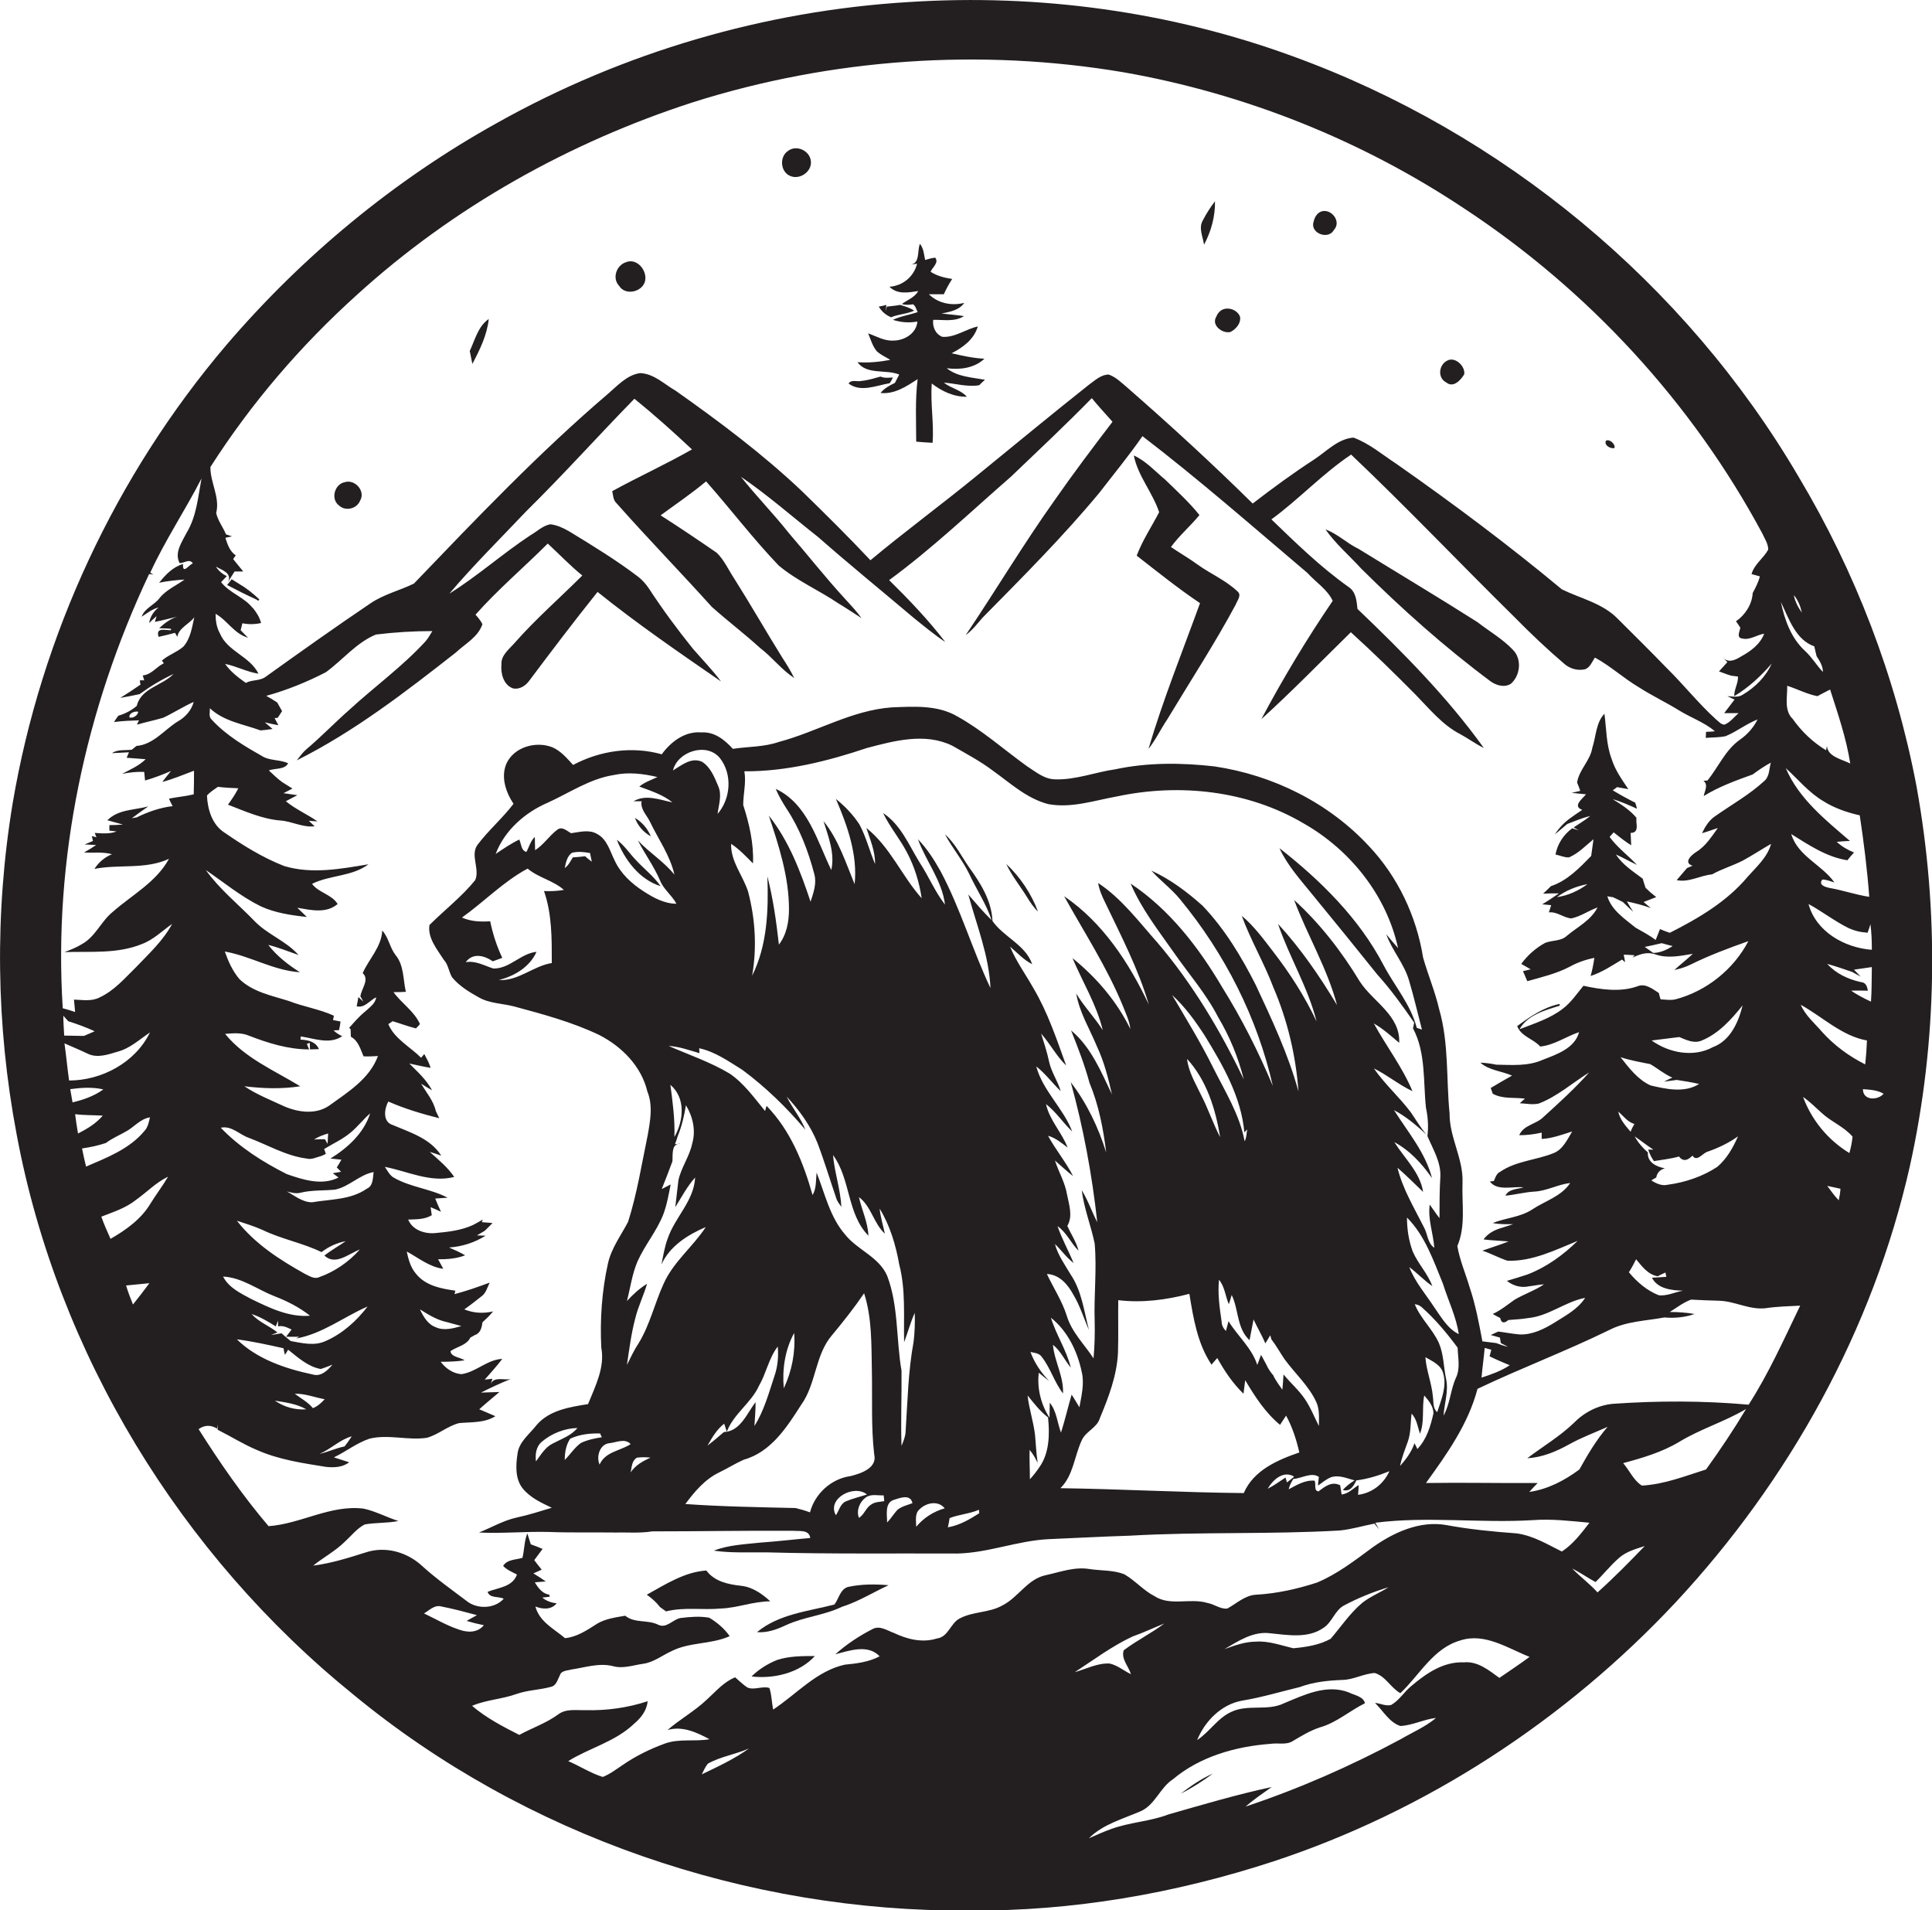 <?xml version="1.0" encoding="utf-8"?>
<!-- Generator: Adobe Illustrator 19.2.0, SVG Export Plug-In . SVG Version: 6.00 Build 0)  -->
<svg version="1.1" id="Layer_1" xmlns="http://www.w3.org/2000/svg" xmlns:xlink="http://www.w3.org/1999/xlink" x="0px" y="0px"
	 viewBox="0 0 671.2 663.5" enable-background="new 0 0 671.2 663.5" xml:space="preserve">
<g>
	<path fill="#231F20" d="M665.8,273c-7.2-37.9-21.2-74.4-41-107.5C585.5,98.5,522.1,46,449,19.5C406.6,4,360.9-2.2,315.9,0.7
		c-50.2,3-99.6,17.5-143.4,42.1c-35.6,19.8-67.5,46.2-94,77.2C40.2,165.1,14.3,220.6,4.4,279c-6.3,38.1-5.8,77.2,1.4,115.1
		c14.2,76.1,57,146,117.1,194.6c59.5,49,136.7,75.4,213.6,74.9c36,0.3,71.8-5.9,106-17.1c53.1-17.5,101.4-49.1,139.6-89.9
		c39.5-42.4,68.6-94.8,81.4-151.5C673.1,361.8,673.7,316.6,665.8,273z M650.3,329.9c-9.5-0.7-19.4-6.3-22-15.9c4.8,2.6,9.1,6,14,8.4
		c1.6,0.7,3.2,1.2,4.9,1.4c0.4,0,1.2,0.1,1.6,0.2c0.3-0.7,0.8-2.2,1-3C650.2,323.9,650.3,326.9,650.3,329.9z M646.4,341.1
		c-4.4-1-8.5-2.9-11.6-6.3c2.9,0.8,5.8,1.8,8.7,2.8c0.9,0.5,1.9,1.1,2.9,1.6c-0.6-0.6-1.7-1.8-2.3-2.4c2-0.3,4.1-0.6,6.2-0.9
		c-0.1,4,0,8-0.3,12c-2.4-1.1-4.7-2.3-6.9-3.8c1.9-0.1,3.9,0,5.8,0C648.7,342.6,648.2,341.2,646.4,341.1z M649.4,311.5
		c-4.7-0.7-9.2-2.3-13.9-3.1c-1.3-0.3-3.9-1-2.4-2.9c1.4,0,2.8,0.6,4.2,1c-4.4-6.2-12.7-9.1-15-16.8c6.1,3.8,12.3,8,19.5,9.1
		c0.7-0.9,1.5-1.8,2.3-2.7c-2.2-0.9-4.3-2.1-6-3.7c1.1-0.1,3.4-0.3,4.6-0.3c-8.5-7.3-17.8-14.7-22.3-25.3c4.3,3.9,8,8.5,13.1,11.5
		c3.8,2.4,8.2,3.9,12.6,4.9C647.5,292.5,648.7,302,649.4,311.5z M642.8,265.2c-2.9-1.5-7.8-2.3-8.1-6.1c-0.1,0.4-0.2,1.1-0.3,1.5
		c-4.6-2.8-8.5-6.5-11.6-10.9c-3.1-3-1.8-7.7-1.9-11.5c3.5,1.1,6.8,2.9,10.5,3.6c1.4-0.8,2.9-1.5,4.4-2.3
		C638.5,247.9,641.4,256.3,642.8,265.2z M626,212.8c-1.3-1.8-2.4-3.9-2.8-6.1C624.7,208.5,625.5,210.6,626,212.8z M630.3,224.5
		c0.3,1.1,0.5,2.3,0.8,3.4c1.1,1.7,2.2,3.4,2.2,5.5c-2.2-2.3-3.8-5.1-6.2-7.3c-4.8-4.4-7.1-10.7-8.4-17
		C621.5,214.9,623.8,222.2,630.3,224.5z M123.9,102.5c33.5-30.5,73.9-53.1,116.9-67c48.1-15.2,99.8-18.8,149.5-10.4
		c42.2,7.4,82.8,23.6,118.5,47.4c43,28.3,79,67.3,103.4,112.7c0.8,1.8,2.1,3.6,2.1,5.7c-1.6,3-4.8,5-5.8,8.5
		c0.7,0.2,2.2,0.6,2.9,0.8c-0.5,2-1.5,3.9-2.5,5.8c-0.2,3.9-2.6,7.6-5.8,9.8c0.5,0.7,1,1.4,1.5,2.2c-0.2,1.4-1.5,3.6,0.8,3.8
		c2.5,0.6,5-1.3,7.5-1.7c-1.4,3.7-4.7,6.1-8,7.9c-1.9,1.2-4.2,2.3-6,0.7c0.4,0.4,0.9,1,1.2,1.3c-1,1.1-2,2.2-2.9,3.2
		c1.4,0.5,2.8,1.1,4.3,1.5c0.6,0.1,1.8,0.2,2.3,0.3c0.1,2.4-1.4,4.5-1.3,6.8c5-3,9.2-6.9,13-11.3c-2,4.5-5.7,8.2-9.9,10.7
		c-1.7,1.2-3.7,0.7-5.5,0.6c0.6,0.3,1.9,0.9,2.5,1.2c-1.2,1.6-2.4,3.1-3.6,4.7c1.7,0,3.3,0,5,0c-1.6,1.4-2.9,3.2-4.9,4
		c-1.2,0-2-1.1-2.9-1.8c-6.1-5.5-11.2-12-17.1-17.8c-5.6-5.8-11.3-11.4-17-17.1c-5.3-5.5-13-7.1-19.5-10.3
		c-18.5-15.4-37.8-29.8-57.5-43.6c-4.9-3.2-9.4-7.1-14.9-9.1c-5.3,0.4-9.3,4.7-13.5,7.5c-7.4,4.8-14.5,10-21.5,15.4
		c-14.1-13.9-28.7-27.3-43.6-40.3c-2-1.7-3.9-3.6-6.4-4.5c-2.8,0-5,2.2-7.1,3.7c-13,10.3-25.8,20.9-38.7,31.4
		c-12.2,10-24.9,19.3-37,29.4c-7.7-8.2-15.7-16.1-23.7-23.9c-13.6-12.9-28.7-24.2-44-35c-4-2.3-7.5-5.9-12.3-6.1
		c-4.6,0.6-7.9,4.4-11.3,7.3c-23.9,20.4-45.6,43.2-67.3,65.8c-4.9,2.4-10.4,3.7-15,6.8c-12.3,8.3-24.4,16.9-36.4,25.5
		c-2,1.6-4.8,1-7,2.2c-2.7-1.9-5.3-3.9-7.2-6.6c4,0.8,7.6,2.8,11.6,3.4c-3-6.1-10.8-7.7-13.4-14c-1.2-2.1-1.5-4.5-1.5-6.8
		c4.1,2.3,6.5,7,11.3,8.3c-0.7-0.6-2-2-2.6-2.6c0.2-0.8,0.4-1.6,0.6-2.4c2.1,0.4,4.3,0.4,6.5-0.1c-0.5-2-1.6-3.7-2.9-5.3l0,0.1
		c-3-3.8-8-5.2-11-9c0.7-0.7,1.3-1.4,2-2.1c-1.6-0.7-2.9-1.9-3.8-3.3c2,1.2,5.8,2.2,4.2,5.4c0.8-1.3,1.5-2.5,2.3-3.7h3
		c-1.2-1.4-2.3-2.9-3.5-4.3c0.2-0.3,0.7-1,0.9-1.3c-2.1-1.4-2.9-3.9-3.6-6.1c0.6-0.1,1.7-0.4,2.3-0.5c-0.5-0.2-1.6-0.5-2.1-0.7
		c-1-2.5-2.8-4.7-3.4-7.4c1.4-5.5-2.1-10.6-2-16C87.3,140,104.5,120,123.9,102.5z M22,352.8c0.4,0.5,1.3,1.4,1.7,1.9
		c3.1,1,6.2,2.1,9.2,3.5c-1.2,0.5-2.5,1.1-3.7,1.6l-1.2,0c-1.9,0-3.8-0.1-5.7-0.1C22.2,357.5,22,355.1,22,352.8z M22.4,362.4
		c2.7,1.2,5.4,2.3,8.1,3.6c3.3,1.6,7,0.3,10.3-0.7c4.3-1.1,7.6-4.2,11.3-6.7C47,369.1,35.3,375.3,24,375.3
		C23.4,371,23,366.7,22.4,362.4z M24.4,378.3c3.8-0.5,7.7-0.8,11.5,0.1c-3.2,2.3-6.9,3.6-10.7,4.5C24.9,381.4,24.7,379.8,24.4,378.3
		z M26.1,387c3.2,0.4,6.4,0.3,9.6,0.5c-2.3,2.7-5.4,4.6-8.6,6.2C26.7,391.5,26.4,389.3,26.1,387z M28.5,398.9c2.8-0.4,5.6-1,8.3-1.9
		c2.1-1.6,4.5-2.6,6.8-3.9c2.9-1.5,5.1-4.5,8.5-5c-0.4,1.7-0.7,3.4-1.9,4.7c-5.2,6.3-13.1,9.3-20.3,12.4
		C29.4,403.1,28.9,401,28.5,398.9z M46.2,453.1c-0.9-2.2-1.7-4.3-2.4-6.6c2.7-0.3,5.4-0.5,8.1-0.8C50,448.3,48.1,450.7,46.2,453.1z
		 M52.3,418c-3.2,5.4-8.5,9.2-13.9,12.3c-1.1-2.5-2.3-5.1-3.2-7.7c4.1-1.6,8.5-3,12-5.8c3.8-2.7,7-6.1,11.2-8.1
		C56.5,411.9,54.3,414.8,52.3,418z M56.9,230.4c-2.6,1.2-4.2,3.9-7.3,4.2c0.1,0.4,0.4,1.3,0.5,1.7l-1.5,0c0,0.4,0.1,1.1,0.2,1.5
		c-2.3,1.6-4.6,3.1-7,4.6c1.7-0.3,5-0.9,6.7-1.3c3.7-2.7,7.7-5.1,11.8-7c-4,4.1-11.3,4.9-12.8,11.1c-1.9,1.6-4,2.7-6.4,3.4
		c-0.4,0.5-1.1,1.6-1.5,2.2c2.9-0.4,5.8-0.5,8.7-0.6c-0.2,0.4-0.6,1.1-0.7,1.5c3-0.9,6.1-1.5,9.1-2.4c3.6-1.7,7-3.9,10.6-5.5
		c-0.8,2.9-2.8,5.2-5.4,6.7c-4.8,2.9-8.5,8.1-14.5,8.6c-0.4,0.3-1.2,1-1.6,1.3c-2.3,0.3-4.9-0.2-6.9,1.2c2-0.1,3.9-0.2,5.9-0.3
		c-0.2,0.5-0.6,1.4-0.8,1.9c2.2,0.2,4.4,0.3,6.6,0.5c-2.3,2.3-5.4,3.6-8.2,5.1c2.5-0.5,5.1-0.8,7.7-0.7c0.1,0.8,0.2,2.3,0.3,3
		c3.1-0.9,6-2,9-3.3c-0.8,1-2.3,2.8-3,3.8c3.7-1,7.3-2.5,11-3.9c0,2.7,0,5.5-0.1,8.2c-2.8,0.7-5.7,0.9-8.6,1.5
		c0.4,0.9,0.8,1.8,1.3,2.6c-4.4,0.5-8.6,2-12.5,3.9l-1.7,0.3c1.9-1.4,3.8-2.8,5.7-4.1c-4.9,1.3-10.4,1-14.2,4.8
		c1.8,0.5,3.6,1,5.4,1.5c-1.6,0.1-3.1,0.2-4.7,0.2l0,1.9c0.6,0.1,1.9,0.2,2.5,0.3c-2.4,0.9-5,0.7-7.6,0.5l0.6,1.5l-1.6-0.4
		c0.1,0.4,0.3,1.3,0.4,1.7c-1,0.4-1.9,0.8-2.9,1.2c1,0,3,0.2,4,0.2c-1,0.7-3.1,2-4.2,2.6c3.2,0.2,6.5-0.3,9.7,0.6
		c-2.5,1-4.6,2.8-6.1,5.1c8.6-1.7,17.7,0.3,25.9-3.5c-4.4,8.1-12.8,12.5-19.5,18.4c-4.1,3.3-6,8.6-10.7,11.2c-1.9,1.2-4,2-6.1,2.8
		c9-0.3,18.3,0.7,26.9-2.8c4-1.5,7.1-4.6,10.5-7c-3.1,5.8-8,10.3-12.5,15c-3.9,3.8-7.5,8.1-12.6,10.5c-2.8,1.5-6,0.9-9,0.8
		c0.1,1.4,0.3,2.9,0.4,4.3c-1.4-0.5-2.9-0.9-4.3-1.3c-3.3-51.8,7.9-104,30-150.8c0.4,0,1.2,0.1,1.5,0.2l-1.1-0.7
		c5.2-11.3,12.1-21.6,17.8-32.7c-1.2,6.4-1.7,13.2-5.2,18.9c-1.6,3.2-4.3,6.8-2.4,10.5c1.6,0,3.5-1.7,4.6,0.1
		c-1.2,0.3-3.7,4.1-3.4,0.2c-3.5,1-6.1,3.7-8.3,6.5c2.9-0.6,5.8-0.9,8.8-1.1c-3,2.2-6.5,3.6-8.8,6.6c-1.8,2.3-5,3.3-6.1,6.3
		c1.9-1.2,3.7-2.7,5.9-3.2c-1.8,1.4-2.9,3.2-3.3,5.4c0.6-0.6,1.9-1.8,2.6-2.4l-0.6,2c2.6-0.5,5.2-1.2,7.7-1.8
		c-2.4,0.8-4.4,2.3-6.2,4c1,0,3.1,0.1,4.1,0.2l0,0.5c-2,0-5.4-1.1-4.3,2.3c1.9-0.4,3.8-0.9,5.7-1.4c0.2,0.3,0.6,1,0.8,1.4
		c0.5-3.1,4.1-4.4,5.9-6.8c-0.8,3.5-1.3,7.4-3.8,10.2c-2.3,2-5.3,2.9-7.5,4.9C56.4,229.5,56.7,230.1,56.9,230.4z M48,247.2
		c0,1.2-1.8,2.4-3,2C44.6,247.8,46.8,246.9,48,247.2z M159.4,566c-4.2-1.4-8.1-3.7-12.1-5.6c1.9-1.1,3.7-3.1,6.1-2.4
		c4.1,0.8,8.2,1.9,12.3,3c-1.2,0.7-2.4,1.3-3.6,2c2,0.6,4,1.1,6,1.5C165.9,567.2,162.4,567.1,159.4,566z M243.8,616.3
		c0.7-1.3,1.2-2.6,2.1-3.7c4.4-2.5,9.6-3.2,14.3-5.3C255.1,611,249.4,613.6,243.8,616.3z M392.9,581.5c-2.5-1.2-4.7-3.1-7.4-3.7
		c-4.3-0.2-8.1,1.9-12.1,3c6.6-4.3,13-9.1,20.1-12.4c3.7-1.3,7.3-3,11-4.5c-4.5,3.4-9.6,5.9-14.1,9.3
		C389.4,576.2,392.1,578.8,392.9,581.5z M520.9,582.8c-3.7-2.7-7.6-5.9-12.4-5.4c-7.1-0.3-13.1,3.9-18.3,8.3c-2.4,2-4.1,4.9-6.9,6.5
		c-1.9,0.5-3.8-0.6-5.6-0.7c2.8,2.7,4.9,6.7,8.8,8c4.2-0.2,8.1-2.3,12.4-2.8c-3.7,3.1-8.2,5-12.3,7.4c-17.3,9.3-35.3,17.2-53.9,23.4
		c2.9-2.5,6-4.6,9.1-6.8c-12.1,2.6-23.9,6.1-35.8,9.5c-6.5,2.5-13.5,2.7-20,5.1c-2.6,0.9-5.1,2.1-7.7,3.2c4.9-4.9,11.8-6.7,18-9.4
		c5-2.2,6.7-8.2,11.2-11.1c9.4-7.9,21.8-11.4,33.9-12.3c2.6-0.4,5.5,0.5,7.8-1c3-1.8,6-3.6,9.3-4.7c5.8-1.6,10.4-5.8,15.7-8.4
		c-0.5-2.4-3.8-2.8-5.7-3.8c-7.7-2.9-15.4,0.9-22.4,3.8c-5.7,2.8-12.4,0.3-18.1,2.9c-4.9,2.1-7.7,7-12.1,9.9
		c2.7-6.6,8.4-12.4,15.6-13.7c6.8-1.1,13.3-3.1,20-4.7c4.8-1.8,9.9-2.3,15-2.5c3.8-0.1,7.3-2.2,11.1-2.4c3.8,1.1,5.5,5.1,8.9,7
		c6.7-6.3,11.4-15.6,20.8-18.3c8.5-2.8,16.5,2.7,24.1,5.7C528,578,524.4,580.4,520.9,582.8z M425.4,572.8c4.8-2.8,10-6.3,15.9-5.5
		c6.1,0.6,13.1,1.9,18.5-1.9c3.1-2,3.9-6.1,7.2-7.8c4.9-2.6,10.1-4.7,15.4-6.3c-3,1.9-6.3,3.2-9.1,5.4c-4.3,3.6-7.4,8.3-11,12.5
		c-3.9,2.2-8.6,2.9-13,3.3c-4.3-1-8.5-2.6-12.9-2.3C432.6,570.2,429,571.5,425.4,572.8z M526.9,532.6c-8.2-0.6-16.4-1.4-24.5-2.9
		c-9.2-1.6-18.3,2.6-25.6,7.8c-6.1,4.5-12.3,9.3-19.3,12.2c-6.8,2.2-13.9,3.8-21.1,4.2c-3.9,0.2-6.7,3-10,4.8
		c-2.4,0.3-4.5-1.5-6.8-1.9c-6.1-1.9-13,1.2-18.5-2.4c-3.9-2-6.7-5.4-10.5-7.6c-3.8-1.5-8-1.2-12-1.8c-5.2-0.9-10.2,1-15.2,2.1
		c-6.5,1.3-9.6,7.8-15.3,10.6c-4.5,2.5-10,2-14.6,4.4c-3.3,1.6-4,6.5-8,7c-5,1.6-10.3,0.3-14.9-1.9c-2.3-0.8-4.9-2.7-7.4-1.4
		c-4.7,2.4-9.1,5.3-13,8.8c5-1.3,11.3-3.6,15.4,0.7c-3.8,2-8,2.5-12.1,2.9c-9.9,2.2-16.7,10.2-24.9,15.6c-0.5-2.5-0.5-5.1-1.3-7.5
		c-2.5-0.8-5.3,0.9-7.7-0.2c-1.5-1-2.8-2.3-4.2-3.5c-4,1.6-6.7,4.9-9.8,7.7c-4.2,4-9.3,6.8-13.7,10.6c5.2-1.5,10.1,0.8,14.6,3.2
		c-5.1,0.9-10.5-0.3-15.5,1.5c-5.2,1.9-10.1,4.3-14.6,7.4c-2.3,1.5-4.4,3.2-7,4.2c-4.2-1.3-8-3.8-12-5.5c7.4-4.6,16.3-6.7,22.8-12.9
		c2.4-2,4.5-4.6,4.8-7.9c-7,2.3-14.3,3.3-21.6,3.1c-3.2,0.1-6.8-0.6-9.5,1.5c-4.1,3-9.1,4.7-13.5,7.1c-5.7-2.9-11.5-5.9-16.4-10.1
		c4.9-2.1,10.4-2.3,15.4-4.1c3.9-1.4,8.1-1.4,12-2.5c1.9-0.4,2.3-2.5,3.1-4c0.5-1.7,2.6-1.6,3.9-2c4.8-0.7,9.7-2.4,14.5-1.2
		c3.5,1,7-0.3,10.5-0.8c3.7-0.5,6.6-2.9,9.9-4.4c6.3-3.2,13.8-2.3,20.2-5.2c-1.8-2.6-4.4-4.8-7.1-6.4c-3.3-0.6-6.7-0.3-10,0.1
		c-2.7,0.5-4.9,3.8-7.8,2.3c-3.7-1.8-8.1-0.4-11.4-3.1c-3.3,0.6-6.8,1-9.8,2.8c-3.4,2.2-7,4.6-11.1,5c-3.9-3.3-8.9-5.7-10.3-11
		c2.5,1,5.5,1.2,7.4-1.1c-1.8-0.2-3.6-0.8-5-2l2.6-0.3l-0.2-0.7c-2.4-0.4-3.8-2.3-5-4.3c0.9-0.1,2.8-0.2,3.8-0.3
		c-1.4-1-2.8-1.9-4.3-2.8c0.7-0.3,2.2-1,2.9-1.3c-0.9-1.1-1.8-2.2-2.6-3.3c1-1.3,1.9-2.6,2.9-3.9c-1.4-0.6-2.7-1.1-4.1-1.6
		c-0.4-1.3-0.8-2.5-1.2-3.8c-1.1,2.7-1,5.7-1.7,8.5c-2.3,0.7-5.3,0.5-6.7,2.8c1.3,1.4,3.1,2.1,4.8,3c-1.6,4.4-6.5,4.5-10.2,6
		c0.7,2.3,3.8,1.5,5.6,2.4c-3.2,3.6-9.4,3.7-13,0.7c-5.3-4-10.8-7.9-15.7-12.4c-5.2-4.6-12.5-6.6-19.2-4.4c-6,1.9-12,3.8-18.3,4.6
		c3.6-2.9,7.8-5.1,11.1-8.4c2.2-2,4.1-4.5,6.8-5.9c3.9-0.7,7.8-0.4,11.7-1.2c-4.1-1.3-7.9-3.4-12.1-4.3c-11.5-1.4-21.8,5.3-33,6.1
		c-9-10.6-16.9-22-24.3-33.7c2-1.5,4.3-1.5,6.4-0.2l0.2-1.4c0,0.5,0,1.3,0,1.8c4.6,2.3,9,5.1,13.8,7.1c7.5,3.3,15.7,4.5,23.8,5.8
		c2.8,0.3,5.8,0.2,8.1-1.6c-1.8-0.6-3.6-1.1-5.3-1.7c4.2-2,7.9-5,12.4-6.5c6.6-1.6,13.3,0.7,19.9-0.3c4-1.1,7.2-4.1,11.2-5.1
		c4.2-0.4,8.8,0,12.6-2.4c-1.8-0.8-3.7-1.6-5.6-2.4c2.3-2.1,4.7-4,7-6c-2.1,0.1-4.3,0.1-6.4,0.2c3.4-1.7,6.8-3.3,10.3-4.7
		c-2.2,0.5-5.8-1-6.9,1.7c0.2-0.5,0.4-1.4,0.6-1.8c-0.7,0.1-2,0.2-2.7,0.3c2.1-2.4,4.2-4.7,6.1-7.2c-5.2,0.2-9.1,4.6-14.2,5.3
		c-2.9-0.2-5.5-2-7.2-4.3c2.8,0,5.5-0.1,8.3-0.5c-1.5-1.1-4.7-1.1-4.9-3.2c2.3-1.6,5.6-2,6.9-4.7c0.4-0.2,1.2-0.7,1.6-0.9
		c1.9-0.6,2.4-2.6,2.6-4.4c1.3-1.2,2.6-2.4,3.7-3.8c-3.4,0.8-6.8,0.6-10-0.7c2-1.4,3.9-2.9,5.8-4.4c1.7-1.1,2.2-3.2,3-4.9
		c-4,1.5-8,2.9-12.2,4l0.3-1.2c-4.9-0.7-10.4-1.7-13.7-5.9c-1.9-2.2-2.6-5-3.2-7.7c4.1,2.2,7.9,5.4,12.7,6c-0.6-1.1-1.2-2.2-1.8-3.3
		c3.2,0,6.4-0.2,9.4-1.4c-1.8-1-3.7-1.9-5.6-2.7c4.5-0.3,8.9-1.7,12.7-4.1l-3-0.1c0.7-0.4,2-1.2,2.7-1.6c1-0.9,1.8-1.8,2.7-2.7
		c-1.2-0.1-2.4-0.2-3.7-0.3c0.1-0.2,0.2-0.6,0.3-0.9c-1.1,0.7-2.3,1.3-3.4,1.9c-4.1,1.9-8.8,2.4-13.2,2.8c-3.7,0.3-7.8-1.1-9.3-4.7
		c2.8-0.1,5.7,0,8.2-1.5c-0.1-0.7-0.3-2.1-0.4-2.8c1.2,0.5,2.4,1,3.6,1.6c-0.7-1.5-1.4-3.1-2-4.6c1.1-0.1,3.2-0.2,4.3-0.3
		c-5.9-3.1-12.8-3.6-18.6-6.9c-1.5-0.8-2.3-2.5-3.2-3.8c7.9,1.5,15.8,5.6,24.1,3.5c-2.3-3.4-5.5-6-8.5-8.7c1,0.3,3,0.9,4,1.3
		c-3.8-6-10.9-8.1-17-10.7c-3.4-1.1-2.8-5.6-1.4-8.1c5.7,2.5,11.7,4.3,17.7,5.8c-0.4-0.8-0.8-1.7-1.2-2.5c-0.8-3.6-3.3-6.4-5.1-9.5
		c1.3,0.8,2.5,1.6,3.8,2.3c-1.9-3.6-5-6.4-7.9-9.3c2.4,0.5,4.9,1.1,7.4,1.5c-0.5-1.7-1.4-3.3-2.2-4.8c-0.3,0.3-0.8,1-1.1,1.3
		c-3.8-3.8-9.3-6.6-11.4-11.7c0.4-0.2,1.1-0.7,1.5-1c2.7,0.8,5.3,1.8,8.1,2.5c0.4-0.4,1.1-1.1,1.4-1.5c-2-4.5-6.4-7.2-9.2-11.1
		c1.4,0,2.9,0,4.3-0.1c-1-4.3-0.6-9.2-3.6-12.8c-2-2.6-2.4-6.1-4.6-8.5c-0.3,5.8-4.6,9.8-6.8,14.8c2.5,2.3-0.5,5.4-0.8,8.1
		c0.3,0.5,0.7,1.1,1,1.8l-1.7-1.6c-0.1,0.8-0.4,2.4-0.6,3.2c2.7,0.8,4.6-2.1,6.8-3.1c-0.3,2.2-2.3,3.5-3.8,4.9
		c-2.1,1.7-3.8,3.7-5.6,5.7l0.5,0.5c0,0.6,0.1,1.9,0.1,2.6c2.6,1.4,3.3,4.3,4.4,6.8c1.7,0.1,3.3,0,5-0.1
		c-2.9,7.9-10.4,12.5-16.9,17.2c-4.6,3.2-10.7,2.4-15.6,0.3c-4.7-2.2-9.6-4.1-13.9-7c6.5,0.8,13,1,19.4,0c-9-5.5-19.3-9.8-26.1-18.2
		c2.7-0.2,5.6-0.5,8.2,0.6c6.7,2.6,13.7,4.8,21,4.8l-0.8-1.9l1-0.4c0,0.6,0.1,1.7,0.1,2.3l3.1-0.1c-1.1-2.6-3.8-3.2-6.4-3.3
		c0-0.3,0.1-0.8,0.1-1.1c4.8,0.7,10,2.9,14.4-0.1c-1.1-0.5-2.1-1.1-3-2c0.5,0,1.4-0.1,1.9-0.1c0.2-1,0.4-2,0.5-3
		c-0.7-0.1-2-0.4-2.6-0.5c0.1-0.4,0.2-1.1,0.3-1.5c-5-2.3-10.5-3.1-15.6-5.1c-6-1.9-12.5-3.1-17.2-7.6c-2.4-2.8-3.9-6.2-5.1-9.6
		c9,1.6,16.9,6.6,26.1,7.2c-4.1-2.6-8-5.6-11-9.5c3.6,0.9,7,2.3,10.5,3.5c-4.3-4.9-10.8-7.1-15.3-11.8c-5.7-5.9-12.1-11-16.9-17.7
		c6.3,4.3,12.2,9.2,19.1,12.6c5,2.3,10.5,3.1,16,3.7c-1.1-1.1-2.2-2.1-3.3-3.2c4.7,0.8,10,2.1,14-1.3c-2.1-3.4-6.6-3.9-8.9-7
		c6.2-3.1,13.9-2.5,19.6-6.8c-9.6,1.6-19.7,3.5-29.3,0.6c-7.4-2.9-14.2-7.1-20.7-11.6c-4.3-2.7-5.9-8.1-6.1-12.9
		c1.1-1.2,2.5-2.1,3.8-3c2.4,0.3,4.7,0.4,7.1,0.5c-1,2-2.3,3.9-3.6,5.7c6,2.3,11.9,5,18.3,5.5c4,0.3,7.7,2.5,11.8,2
		c-0.5-0.5-1.5-1.4-2-1.9l3,0.2c-3.6-2.5-7.6-4.2-11-7c1.3-0.7,2.7-1.4,4-2.1c-1.2-0.2-3.6-0.5-4.8-0.7c1-0.5,2.1-1.1,3.1-1.6
		c-1.2-0.7-2.3-1.5-3.5-2.2c-1.7-1.2-3.2-2.7-4.7-4.1c2-0.8,5.6-0.2,6.7-2.5c-2.7-1.2-5.8-0.9-8.4-2.1c-6.5-3.7-13.1-7.5-18.2-13.1
		c-1.1-1-0.5-2.6-0.6-3.9c4.9,4.6,11.6,5.5,17.6,7.7c1.4-0.1,2.8-0.3,4.2-0.5c-0.9-0.8-1.8-1.5-2.7-2.3c1.2,0.3,3.5,0.8,4.7,1
		c-0.3-0.6-1-1.9-1.3-2.5c0.3,0,0.8,0,1.1-0.1c0.5-0.8,1-1.5,1.5-2.3c-0.6-1-1.1-2-1.7-3c-1.2-0.8-2.5-1.6-3.8-2.3
		c7.2-2,14.1-4.8,20.7-8.2c5.9-4.3,10.6-10.3,17.4-13.1c6.5-0.8,13.1-1.2,19.6-1.2c-0.8,1.3-1.5,2.6-2.5,3.7
		c-8,8.7-17.7,15.7-26.4,23.7c-5,4.4-9.7,9.3-14.8,13.6c-1.3,1.1-2.3,2.5-3.4,3.9c20-10,37.7-23.7,55.2-37.4
		c3.3-3.1,7.8-5.4,9.3-9.9c-0.6-1.2-1.5-2.3-2.4-3.3c7.8-8.8,16.8-16.4,25.1-24.7c4,3.7,7.8,7.7,12,11.1
		c-7.8,7.8-16.2,15.1-23.5,23.4c-1.9,2.2-4.8,4.3-4.6,7.5c-0.3,3.1,0.7,7.1,4,8.3c2.3,0.5,4.4-0.9,5.7-2.7
		c7.8-10.4,15.6-20.7,23.7-30.8c13.8,11.1,28.4,21.1,42.9,31.1c-3-4-6.5-7.6-9.8-11.4c-5.4-6.7-10.5-13.6-15.2-20.8
		c-1-1.5-2.3-3-3.7-4.1c-7.6-5.8-15.8-10.8-24-15.8c-2.1-1.2-4.2-2.2-6.6-2.5c-2.7,0.5-4.6,2.5-6.9,3.8
		c-9.7,6.4-18.4,14.2-28.2,20.3c8.5-10,17.8-19.2,26.8-28.7c12.8-12.6,24.9-26.1,37.5-39c6.9,5.6,13.5,11.5,20,17.6
		c-9.1,5.2-18.6,9.5-27.7,14.5c0.3,1.4,0.3,3.1,1.5,4.2c10.8,12.2,22.2,23.9,33.1,36c5.5,4.9,11.3,9.3,16.8,14.3
		c4.2,3.2,7.4,7.5,11.8,10.4c-1.2-2.5-2.7-4.9-4.2-7.2c-5.6-9-10.9-18.3-16.6-27.3c-2-3-3.5-6.5-6.1-9c-6.4-4.4-12.9-8.8-19.5-13
		c5.3-3.9,10.8-7.6,15.8-11.8c8.5,9.6,16.3,19.9,25.2,29.2c6.3,5.3,14,8.6,20.8,13.2c2.7,1.6,5.3,3.4,8,5.1c-1.8-2.5-3.9-4.7-6-7
		c-6.7-7.3-12.8-15.1-19.3-22.6c-5.3-6.7-11.3-12.8-16.6-19.5c9.4,6.4,18,14,26.9,21c10.8,9.5,22,18.6,33,27.9
		c3.6,2.9,7.2,5.9,11.1,8.5c-5.9-7.7-12.6-14.7-19.5-21.5c15-11,28.4-23.8,42.4-36c9.4-9,18.9-17.9,28-27.2c2.3,2.8,4.8,5.5,7.2,8.2
		c-6.8,8.9-13.6,17.9-20,27.1c-10.9,15.3-20.5,31.4-31,47c2.3-1.7,4-3.9,5.8-6c13.9-14.1,27.9-28.1,40.6-43.4
		c5-6.5,10.3-12.9,15-19.7c19.7,15.1,38.3,31.4,57.3,47.5c2.9,3.2,7,5.8,8.8,9.7c-9,13.2-17.3,27-24.8,41.1
		c10.7-9.7,20.8-20.1,31.1-30.2c7.7,7,15.2,14.3,22.6,21.8c4.8,4.9,9.2,10.4,15.4,13.6c2.8,1.5,5.3,3.4,8.2,4.8
		c-12.7-17.7-28.2-33.3-43.9-48.3c-0.3-2.8-0.5-6-3.2-7.7c-9.7-6.9-18.2-15.2-26.7-23.4c9.6-7,17.8-15.9,27.7-22.5
		c19.3,18.3,37.7,37.7,56.7,56.4c5.6,5.7,11.4,11.2,17.5,16.4c1.9,1.6,4.5,2.3,6.9,1.8c1.9-0.5,2.6-2.7,3.6-4.1
		c5.5,3,10.1,7.3,15.4,10.4c4.5,2.9,9.4,5.2,13.9,8c4.1,2.5,8.7,4.1,12.4,7.2c-0.8,0.1-2.3,0.2-3.1,0.2c0,0.5-0.1,1.6-0.1,2.1
		c2.3-0.2,4.6-0.1,6.9-0.6c3.9-1.6,7.2-4.3,11.1-5.8c-1.4,2.8-3.5,5.2-6.1,7c-5.1,3.6-7.5,9.5-11.3,14.2c-0.3,0-1,0.1-1.4,0.1
		c1.8,1.4,0.4,3.5,0.1,5.3c5.3-3.3,11.2-5.4,17-7.5c2-1.5,4.1-2.9,6.3-4.1c-0.6,2.1-0.4,4.8-2.3,6.4c-5.1,4.7-11.2,8.1-16.9,12.1
		c-2.2,1.4-3.6,3.7-4.7,6c1.8-0.5,3.6-1.2,5.5-1.8c-2.2,3-4.2,6.3-7.5,8.3c-1.7,1.1-4.6,3.7-1.3,4.8c-0.6,0.3-1.3,0.5-1.9,0.8
		c-1.2,1.4-2.4,2.8-3.6,4.2c4.2,0.9,8.1-1.6,12.3-2c3.4-1.9,7.2-3,10.7-4.8c3.3-1.8,6.5-3.9,9.8-5.8c-1.3,4.7-5.1,8-8.2,11.5
		c-7.2,8.6-17.1,14.4-27,19.4c-1.2-0.4-2.3-0.8-3.4-1.3c-0.5,1.3-1,2.5-1.5,3.8c-2.2-1.7-4.6-2.9-7-4.3c-3.8-3.1-8.3-6-9.8-10.9
		c0.5,0.1,1.4,0.3,1.9,0.3c1.1,0.5,2.3,1.1,3.5,1.7c1.2,1.2,2.4,2.3,3.6,3.4c-0.6-0.9-1.7-2.7-2.2-3.6c2.8,0.6,5.6,1.3,8.3,2.3
		c-0.6-0.5-1.9-1.6-2.5-2.1c1.5-0.6,2.9-1.1,4.4-1.7c-0.7-0.6-1.5-1.2-2.2-1.8c-0.4-0.4-1.1-1.1-1.5-1.4c-0.4-1.1-0.7-2.2-1-3.2
		c-3.3-2.5-7-4.8-9.3-8.4c2.5,1.1,4.9,2.5,7.3,3.6c-3.1-3.3-6.8-6-9.5-9.7c0.3-0.4,1.1-1.2,1.4-1.6c2,1.6,4,3.2,6.1,4.5
		c-0.1-1.5-0.1-2.9-0.2-4.3c2.5,0,2.2-2.1,2-3.9c0-0.4,0-1.1,0-1.4c-2.3-2.7-5.3-4.6-8.2-6.4c2.9,0.8,5.7,2.1,8.4,3.3
		c-0.1-0.5-0.4-1.6-0.6-2.1c-2.6-1.3-5.2-2.7-7.8-4.3c0.4-0.3,1.1-0.8,1.5-1.1c1,0.2,2.9,0.5,3.9,0.7c-2.2-3.3-4.6-6.6-5.8-10.5
		c-1.9-5-1.8-10.4-2.5-15.7c-3,3.2-2.9,7.9-4.2,11.8c-0.7,4.5-4.6,7.6-5.3,12.1c0.4,1,0.8,1.9,1.1,2.9l-3,0.7c1.3,0.1,3.8,0.4,5,0.5
		c-1.3,1.6-4.8,4.1-1.3,5.4c-1.4,0.9-2.8,1.9-4.2,2.9c-2.1,1.5-3.9,3.4-5.3,5.6c1.4-1.2,2.9-2.4,4.3-3.6c2.6-1,5.2-2.1,8-2.8
		c-1.8,1.5-3.9,2.7-5.8,4l1.8,1c-0.8-0.2-1.5-0.5-2.3-0.7c-3,2.2-5.1,5.4-5.8,9.1c1.5,0.3,3.1,1.1,4.7,1c3.3-1.4,5.8-4.1,8.5-6.3
		c-0.3,1.9-0.5,3.9-0.8,5.8c-4.1,4.2-8.3,8.6-14,10.5c-0.9,0.9-1.8,1.8-2.7,2.6c1.8-0.1,3.7-0.1,5.5-0.1c-1.9,1.3-3.8,2.6-5.8,3.8
		c0.8,0.1,2.3,0.2,3.1,0.3c-0.2,0.6-0.6,1.9-0.8,2.5c2.9-0.3,5.1,1.9,7.8,2.1c3.3-0.7,6-2.7,9.1-3.8c-2.3,4.5-6.9,6.7-10.6,9.8
		c-2.1,2-5.1,1.5-7.6,2.5c-3.3,1.8-6.1,4.3-8.3,7.3c0.8,0.5,2.5,1.4,3.3,1.9c-0.7,0.1-2,0.5-2.7,0.6c0.5,1.2,1,2.3,1.5,3.5
		c5-1.4,10.1-2.6,14.7-5c2.7-1.5,5.6-2.5,8.6-3.1c-0.3,2.1-0.7,4.2-1.3,6.3c4-1.3,7.4-3.6,10.9-5.7c0.3,0.2,0.8,0.7,1.1,0.9
		c-0.1-0.7-0.4-1.9-0.5-2.6c0.9,0,2.8,0.1,3.8,0.2l-0.7,0.8c2.5-1.2,5.2-2.1,7.9-1.1c4.3,1.5,8.7,0.5,13-0.2c-2.1,2-4.3,3.7-6.4,5.6
		c2-0.4,3.9-1,5.7-1.9c6.5-3.2,13.2-5.7,20-8.1c-5.1,9.8-14.6,17.4-25.3,20.2c-1.7,0.4-3.5,0.1-5.2,0c-0.2-0.6-0.5-1.7-0.6-2.2
		c-2.2-1.4-4.7-3.5-7.5-2.3c-6,2.1-12.6,1.1-18.7-0.2c-2.3,2.8-4.3,5.8-7.2,8c-4.4,3.4-9.9,5.1-15,7.1c2.8-5,8.9-6.6,14-8.2
		l-0.1-0.6c-5.6,1.2-10.2,4.4-14.7,7.7c1.3,3.6,5.6,4.4,8,7.1c4.9-0.5,9-3.5,13.5-5c-1.5,5.6-7.7,7.7-12.6,9.6
		c-5.1,2.3-10.8,1.8-16.2,1.7c-1.8-0.4-3.6-0.6-5.5-0.7c3,2.7,7.4,2.9,11,4.5c-2.5,1.4-4.9,2.8-7.4,4.3c0.2,0.5,0.5,1.5,0.7,2
		c3.5,1.9,7.4,1.2,11.2,1.7c-0.5,0.4-1.4,1.2-1.8,1.6c2.2,0.1,4.4,0.6,6.6,0.1c6.5-2.5,11.7-7.2,17.5-10.8
		c-4.9,5.5-10.4,10.5-15.8,15.4c-2.5,2.6-7,2.8-8.5,6.4c2.6,0,5.2-0.3,7.8-0.9c0,0.6,0,1.7,0,2.2c3.7-0.2,7.1-1.5,10.6-2.6
		c-1.7,2.8-3.2,6.2-6.4,7.5c-6.1,2.5-13.1,2.7-18.6,6.5c-1.3,0.6-1.7,2-2.2,3.2l-1.4,0.2c2.6,3.4,7.9,1.6,11.7,2
		c-2.2,0.7-5.1,0.5-6.3,2.9c3.3-0.3,6.6-1.2,9.9-1.4c4.4-0.2,8.3-2.5,12.6-3c-3.1,4.7-8.7,6.2-13.2,9.2c-4.1,2.7-9.2,2.9-13.7,4.7
		c2.3,0.5,4.7,0.4,7.1,0.4c-1.2,0.4-2.5,0.8-3.7,1.2c-2.6,0.7-5,1.9-6.6,4.1c1.5,0.2,3,0.3,4.5,0.4c1.4,0.1,2.8,0.2,4.2,0.3
		c-3,1.2-6,2.1-9.1,3.2c3,1,5.7,2.5,8.7,3.5c8.6,0.3,16.6-3.7,24.4-6.9c-5,4.9-10.9,9.2-17.5,11.7c-2.4,0.8-4.8,1.5-7.1,2.2
		c2.2,1.7,4.9,2.5,7.6,1.9c1.8-0.2,3.5-0.6,5.3-0.7c-3.2,2.2-7,3.4-10.3,5.4c-2.4,1.7-4.7,3.6-7.5,4.9c0.8,0.5,1.7,0.9,2.6,1.4
		c0.4,2.1,1.7,1.7,2.8,0.7c2.3-0.2,4.7-0.3,7-0.7c7.1-0.7,12.8-5.7,19.7-7c-2.5,3.9-6.7,6.1-10.5,8.5c-3.7,2.3-7.9,4.4-12.3,4.2
		c-2.5-0.2-4.9-0.7-7.4-1c-0.7,0.3-2,0.9-2.6,1.2c1.1,0.3,2.1,0.6,3.2,0.9c0.1,0.5,0.2,1.5,0.3,1.9c0.6,0.3,1.9,1,2.5,1.3
		c-1.4-0.3-2.8-0.8-4.1-1.3c-1.6-0.2-3.2-0.4-4.8-0.6c-1.2-6.4-2.4-12.8-4.5-19c-1.4-4.7-3.4-9.3-4.2-14.1c3-7,1.5-14.7,1.8-22.1
		c0.3-8.3-4.6-15.7-4.5-24c-1.2-12-0.2-24.3-3.6-36.1c-1.4-6.1-3.9-12-5.6-18c-2.3-14.4-8.8-28.1-18.8-38.7
		c-14-15.1-33.4-24.7-53.7-27.7c-11.4-1.3-23.1-1.4-34.4,1c-7,1-13.7,3.7-20.8,3.5c-3.9,0-7-2.7-10.1-4.7
		c-7.9-5.7-15.3-12.3-23.9-17.1c-6.9-4.1-15.2-3.5-22.9-3.2c-13.9,1-26,8.5-39.2,12c-5.2,1.8-10.7,1.6-16,2.4
		c-2.8-3.1-6.4-6-10.9-5.7c-5.7-0.5-10.6,3.2-13.8,7.6c-10.3-2.9-21.4-1.3-30.8,3.7c-2.1-2.3-4.2-4.8-7.1-6.1
		c-5.7-2.3-13.3-0.2-16,5.5c-2.1,4.7-0.3,10,2.4,14.1c-3.8,5-8.6,9.1-12.4,14.1c-2.8,3.6,0.8,8.5-0.9,12.4
		c-4.7,5.8-10.7,10.4-15.9,15.6c-0.7,4.5,2.7,8.5,5,12.1c1.6,1.7,1.7,4.2,2.9,6.1c2.5,3,5.8,5,9.2,6.9c3.8,2.2,8.3,2.1,12.4,3.2
		c10,2.7,20.1,5.4,29.5,9.9c7.8,4,14.6,10.8,16.7,19.6c2,4.9,1,10.3,0.1,15.3c-2.1,10.1-3.7,20.3-6.8,30c-2.5,4.8-5.8,9.1-7,14.5
		c-2.1,9.5-2.8,19.4-2.3,29.2c1.3,6.9-2.1,13.4-4.6,19.6c-6.3,1-13.5,2.1-17.9,7.3c-2.4,3.1-6.1,5.8-6.6,9.9
		c-0.6,4-0.9,8.7,1.8,12.1c2.6,3.2,6.5,5,10.1,6.7c-4,1.2-8,2.5-12.2,3.4c-4.6,1-8.8,3.5-13.1,5.2c8,0.4,16-0.4,24.1-0.2
		c7.7,0.3,15.4,0.1,23,0.2c4.4-0.1,8.8,0.3,13.1-0.4c16.3,0,32.6-0.3,48.9-0.2c2.2,0.2,5.6-0.5,6,2.5c-5.8,0.5-11.5,1.2-17.3,1.6
		c-5.5,0.6-11.1,0.8-16.2,2.8c6.2,0.9,12.5,0.5,18.7,0.6c21.9,0.6,43.9,0.3,65.8,0.4c10.8-0.2,21.1-4.5,31.9-5
		c9.4-0.4,18.7-0.9,28.1-1.2c24.3-1.4,48.6-0.4,72.9-1.8c4.1-0.4,8-1.6,12.1-2.4c0.4,0.5,1.2,1.5,1.6,2c-0.3-0.6-1-1.7-1.3-2.3
		c18.2-2.3,36.5,0.2,54.7-0.9c6.6-0.5,13.1,0.3,19.7,0.9c-2.8,3.6-5.7,7.5-9.6,10C537.9,536.6,532.8,533.4,526.9,532.6z
		 M111.7,401.5c0.4-0.2,1.1-0.5,1.5-0.7c-0.1-0.4-0.4-1.3-0.6-1.7c3.1-1.9,6.5-3.4,9.3-5.8c2.4-2,4.3-4.5,6.7-6.6
		c-2.2,6.9-7.8,12-13.8,15.7c1.3,0.1,2.5,0.3,3.8,0.4c-0.5,0.9-1,1.8-1.6,2.7c0.4,0.4,1.1,1.1,1.5,1.5c-0.7,0.1-2.2,0.4-2.9,0.5
		c0.5,0.4,1.5,1.1,2,1.5c-5.7,2.9-12.3,0.8-18-1.2c-8.3-4.2-16.4-9.3-22.9-16.1c3.8-0.8,6.5,2.4,9.7,3.5c6.7,2.5,13,6.3,20.1,7.2
		C108.3,402.9,110,401.9,111.7,401.5z M109.1,395.8c1.5-1,3.2-1.6,4.9-2.1c-0.1,1.2-0.1,2.4-0.2,3.6c-0.2-0.4-0.7-1.2-0.9-1.6
		C111.9,395.7,110.1,395.7,109.1,395.8z M125,434c-3.8,4.3-8.7,7.7-14.1,9.6c-1.7,0.8-3.4-0.4-4.9-1.1c-8.8-4.9-17.5-10.5-23.7-18.5
		c3,1,6,1.9,8.9,3.2c6.6,3.2,13.9,4.5,20.5,7.7c2.5-1.9,5.3-3.2,8.4-3.8c-2.4,1.7-5,3.1-7.4,5C116.5,439.7,121.1,435.5,125,434z
		 M95.3,450.2c4.4,1.7,8.6,3.8,12.4,6.8c-7.3,0.6-14-2.7-20.4-5.8c-3.7-2-7.8-3.9-9.8-7.8C84,443.7,89.4,447.9,95.3,450.2z
		 M98.5,468.3c0.1,0.8,0.3,1.5,0.5,2.3c0.3-0.5,0.8-1.3,1.1-1.8c3.4,2.7,6.9,5.9,11.3,6.7c1.4-0.4,2.8-1,4.1-1.5
		c-1.7,2-4,4.3-6.9,3.4c-9.4-2-19.3-5.3-26.3-12.2C87.7,465.9,93.1,467.1,98.5,468.3z M102.4,484.1c3.6-0.1,7,1.3,10.4,1.9
		c-1.2,1.3-2.5,2.5-4.1,3.1C107,487,104.5,485.7,102.4,484.1z M106.4,489.5c-3.9,0.3-7.7-0.8-10.9-3
		C99.2,487.1,103.1,487.6,106.4,489.5z M122.2,498.9c-0.8,1.2-1.6,2.4-2.5,3.5c-3,0.6-5.7,1.9-8.7,2.6
		C115,503.3,118.1,500,122.2,498.9z M113.1,465.8c-3.9,1.8-8.1,0.7-12.1,0c-1.1-0.9-2.2-1.8-3.2-2.7c-0.9,0.1-2.7,0.5-3.6,0.6
		c0.5-0.2,1.6-0.7,2.2-0.9c-2.9-2.3-6.5-3.6-9-6.4c3,1,5.7,2.6,8.4,4.3c0.2-0.5,0.6-1.5,0.8-2c0,0.5,0,1.5,0,2
		c1.7-0.4,3.2,0.4,4.7,1.1c-0.5,0.6-1.4,1.9-1.9,2.5c1.1,0,3.4,0,4.5,0l-1,0.6c9.1-1.6,16.5-7.5,24.8-11.1
		C123.9,458.8,118.9,463.3,113.1,465.8z M127.4,412.9c-5.6,3.9-12.6,3.6-19,4.7c-3.4,0-6.1-2.4-9-3.9l0.1,0.1
		c1.6,0.4,3.2,0.9,4.8,0.5c4-1,8.1-0.7,12.1-1.1c4.9-1,8.5-5.2,13.4-6.1C129.5,409.2,129.7,411.9,127.4,412.9z M145.9,454.8
		c2.9,1.8,5.9,3.7,9.3,4.4c1.7,0.5,3.4,0.9,5.1,1.4c-2.9,0.8-6.1,1.7-8.9,0.4C148.6,460,147.1,457.3,145.9,454.8z M581.1,328.6
		c-2,1.3-4.2,2.3-6.7,2.4c-1-0.7-2-1.4-3-2.1c1.9-0.4,3.9-0.8,5.9-1.3C578.6,328,579.9,328.3,581.1,328.6z M551.5,307.1
		c-3.1,2.3-6.8,4-10.6,4.5C544,309.3,547.7,307.8,551.5,307.1z M582.5,375.1c2.6,0.4,5.2,0.8,7.8,1.4c-5.1,3.2-11.4,1.8-16.9,0.5
		c-4.4-2-7.5-6.1-10.4-9.8c3.3,1.1,6.8,1.7,10.3,2.4c2.6,1.5,4.9,3.5,7.7,4.7c-0.7,0.3-2.2,1-2.9,1.4
		C579.6,375.5,581,375.3,582.5,375.1z M567.8,390.4c-0.5,0.9-1,1.8-1.3,2.7c-1.8-2.1-3.7-4.2-4.3-7
		C564,387.6,565.4,389.7,567.8,390.4z M568.4,437.4c2.1,2.5,4.1,5.3,7.5,5.9c0.9-0.5,1.8-0.9,2.7-1.3c0.1,0.4,0.2,1.1,0.3,1.5
		c-1.7,0.1-3.4,0.2-5,0.3c2,3.9,6.9,4.4,10.8,4.5c-2.8,0.5-5.5,1.9-8.4,1.6c-4.1-1.6-7.6-4.6-10.4-8
		C566.8,440.5,567.6,439,568.4,437.4z M579.4,411.5c-2,0.5-4-0.4-5.7-1.5c0.4-0.3,1.3-0.8,1.7-1c0.3-1.7,1.3-2.7,3-3.2
		c-2.9-0.5-6.2-2.1-5.9-5.5c-1.8-1.6-3.4-3.4-4.6-5.6c2.2,1.5,4.3,3.2,6.5,4.6l-1.8,0c0.5,1.4,1.1,2.8,2,4c2.9-0.5,5.9-0.8,8.7-1.6
		c1.1,1.5,2.5,1.6,4,0.3c0.2-0.2,0.6-0.5,0.7-0.6l0.4,0.5c1.5,1.3,3.3-1.5,4.9-1.9c3.7-1.3,7.3-3,10.5-5.3
		c-1.7,3.9-3.9,7.8-7.2,10.6C591.6,408.6,585.5,410.7,579.4,411.5z M595.1,363.7c-6.8,3.7-15.3,2-21.3-2.3c3.2-0.4,6.4-0.8,9.6-1.2
		c2.4,1,5,2.3,7.6,1.3c6-2.4,10.5-7.4,14.4-12.3C604,355,601.1,361.5,595.1,363.7z M524.5,474.2c-3,2-6.4,3.2-9.8,4.3
		c0.3-3.5,0.8-6.9,1.1-10.3c0.6,0.1,1.7,0.5,2.3,0.6c-0.2,0.8-0.4,1.5-0.6,2.3C519.7,472.2,522.1,473.2,524.5,474.2z M484.4,396.7
		c5.4,2.9,9.6,7.5,13.1,12.5c-2.3-8.9-8.4-16-13.2-23.6c4.2,2.2,7.8,5.3,11.3,8.5c-2.1-2.4-3.7-5.2-5.5-7.8c-4-5.3-9-9.7-12.8-15.2
		c4.7,2.3,8.7,5.7,13.4,7.9c-3.5-8.4-9.1-15.6-13.4-23.5c3.2,1.8,5.9,4.3,8.8,6.7c0.4-9.6-9.1-14.2-13.7-21.3
		c-6.3-10.4-13.8-20.1-22.8-28.3c4.6,12.3,11.5,23.7,14.9,36.5c-6-10-12.6-19.6-20.5-28.2c3.9,11.5,10.4,22,13.4,33.9
		c-4.1-8.7-9.3-16.8-15.2-24.4c-3.3-4.3-6.6-8.8-10.8-12.3c3.1,8.5,7.8,16.4,11,24.9c4.9,11.4,7.8,23.7,8.7,36.1
		c-3.5-12.8-9.2-24.9-14.8-36.9c-5-9.9-10.8-19.5-18.5-27.6c-5.4-4.8-11.2-9.2-17.8-12.2c3.1,3.5,7,6.3,10,10
		c15.5,18.8,26.8,41,32.2,64.8c-5-11.9-10.8-23.4-17.6-34.3c-8.2-13.9-18.3-27-31.8-36c3.7,8.7,9.5,16.1,14.9,23.8
		c5.2,7.5,11.3,14.4,15.5,22.6c4,6.7,7,14,8.9,21.6c-8.1-16.9-17.8-33.2-30-47.5c-6.5-7.3-12.4-15.3-20.6-20.7
		c0.4,2.4,1.4,4.7,2.5,6.9c5.5,11.5,11.5,23,15.1,35.3c-6.8-14.4-16-28.5-29.4-37.6c7,12.6,14.9,24.7,20.4,38.1c1,2.6,2.3,5.2,2.6,8
		c-4.7-9.6-11.8-17.9-20.1-24.6c3.5,8.3,8.4,16.2,10.5,25c-2.8-4.4-6.5-8.2-9.2-12.7c1.1,6.6,4.7,12.3,7.2,18.4
		c2.5,5.3,3.9,10.9,5.2,16.6c-3.8-7.9-7.3-16.5-14.2-22.2c2.4,6,4.7,11.9,6.4,18.2c3.2,7.7,4.8,15.9,5.8,24.2
		c-2.7-8.7-6.7-17.1-12.3-24.4c4.4,15.9,7.4,32.2,9.2,48.6c-1.9-3.6-3.2-7.6-5.4-11.1c0.8,6.3,3.2,12.3,4.5,18.5c0.8,9-0.3,18,0,27
		c0.1,4.3,0,8.6-0.4,12.9c-3.2-4.9-7.6-9.1-9.3-14.8c-1.6-5.1-4.6-9.6-6.9-14.5c4.4,0.2,7.3,3.7,9.2,7.2c2.3,3.8,3.6,8.2,5.4,12.2
		c-1.7-6.5-2.5-13.6-6.4-19.3c-2-3.4-4.4-6.7-5.4-10.5c2.2,2.1,4,4.7,6.5,6.6c-1.8-4.3-4.1-8.4-5.6-12.8c3.2,2.2,4.6,5.9,7.3,8.5
		c-0.8-3.1-2.6-5.7-3.9-8.6c2-3.4,0.6-7.3-0.1-10.9c-0.7-4.2-2.9-7.8-4.2-11.8c2.1,1.8,4.1,3.7,6.3,5.4c-2.5-4.9-6.1-9.2-8.7-14
		c2.6,0.7,4.7,2.5,6.8,4.1c-2-5.3-6.3-9.5-7.5-15.1c3.5,2.7,5.9,6.5,9.1,9.5c-3.1-8.1-10.2-14.1-12.5-22.6c3.2,2.5,5.6,5.8,8.5,8.6
		c-1-3.5-3.2-6.5-4-10.1c-0.7-3.4-1.8-6.6-2.8-9.9c3.1,3.5,5.3,7.8,8.7,11.1c-3.3-9.1-6.4-18.5-11.4-26.9c-2.7-4.8-6-9.3-8.1-14.4
		c2.5,2.1,4.7,4.6,7.7,6.1c-2.4-6.8-9.9-9.4-13.8-15c-0.3-7-4.1-13.1-8.1-18.6c-2.7-3.9-4.8-8.3-8.4-11.5c2.5,4.7,6,8.8,8.4,13.7
		c2.5,5.4,5.9,10.4,7.8,16.1c-2.9-2.8-5.5-5.9-8.1-8.9c2.9,10.7,7.2,21.2,7.7,32.5c-6.3-13.3-10.4-27.6-17.4-40.7
		c-2.2-3.9-4.6-7.7-7.8-11c2.8,7.7,8.4,14.4,9.4,22.7c-3.5-4.5-5.7-9.9-8.8-14.6c-3.7-6-6.5-13.1-12.7-17.2
		c2.3,4.8,5.8,8.9,8.3,13.7c2.6,4.9,4.3,10.4,5.1,15.9c-6.9-7.7-10.9-17.8-19.2-24.4c1.3,4.1,3.1,8.1,3,12.5
		c-1.9-4.5-3.1-9.4-5.4-13.7c-2.2-3.4-5.1-6.4-8.2-8.9c4,9.3,7.6,19.4,6.5,29.6c-3.1-7.5-5.6-15.5-10.8-21.9c1.7,5.5,4,11.2,2.7,17
		c-4.9-10.1-8.2-23-19.3-28.2c1,2.4,2.3,4.6,3.7,6.8c4.6,6.9,7.6,14.8,9.7,22.8c0.9,3.3-0.3,6.5-1.3,9.6
		c-3.5-10.5-7.5-21.1-14.5-29.9c3.5,10.5,7,21.3,7,32.5c0,4.3-0.8,8.8-3.5,12.3c-0.9-8-2-15.9-4-23.7c0.4,11.7,0,23.9-5.3,34.5
		c1.7-9.7,1.1-19.7-1.4-29.2c-1.8-5.6-6.1-10.5-5.9-16.6c2.9,1.9,5.2,4.4,7.6,6.8c0.3-6.9-1.3-13.8-3.4-20.3c0-3.9,1.1-7.8,0.4-11.7
		c14.5,0.1,28.9-3.5,42.6-8.1c9.5-2.5,20.2-5.4,29.6-0.8c4.9,2.8,9.8,5.4,14.3,8.8c6,4.3,11.7,9.6,19.1,11.5
		c8.1,1.5,16.1-1.3,24-2.7c21.7-4.6,45.4-2,64.7,9.4c16.2,9.2,28.8,25,32.8,43.3c-1.4-1.6-2.8-3.2-4.1-4.8c2,5.6,6.2,10.2,7.9,16
		c1.7,5.7,3,11.4,4.5,17.1c-0.4-0.1-1.3-0.4-1.8-0.6c-2.1-8.1-7.7-14.5-11.5-21.7c-8.5-16.3-21.9-29.5-36.2-40.7
		c2.8,6.1,7.4,11.1,11.6,16.3c7.5,9.1,15,18.4,22.4,27.6c4.7,5.2,8.8,10.9,12.8,16.7c-0.1,0.5-0.3,1.5-0.4,2
		c4.5,8.5,3.5,18.4,4.5,27.6c0.7,3.2,0.9,6.5,0.5,9.8c1.9,4.5,4.7,9,4.5,14c-0.3,4.8-0.3,9.7-0.3,14.5c-1.2-1.5-2.3-3.2-3.4-4.7
		c-0.7,5.1,1.2,9.9,1.6,15c-2.4-1.6-2.3-4.8-3.6-7.1c-3.4-6.8-7.4-13.3-9.2-20.7c3.1,2.7,6,5.6,8.9,8.4
		C493.4,407.3,488,402.4,484.4,396.7z M466.1,519.1c-0.1-0.8-0.4-2.4-0.5-3.2c-2.9-1.5-5.3,0.4-7.5,2.1c-1.8-0.1-0.8-2.6-1.4-3.7
		c-3.3-0.3-6.2,1.5-9,3c0.3-1.3,0.9-2.5,1.6-3.6c2.9-0.2,6.4-2.5,8.9-0.7c-0.1,0.7-0.3,2.2-0.3,3c1.4-1,2.8-2.2,4.5-2.9
		c2.8-0.9,5.6,0.4,8.2,1.1c-1.5,0.9-2.9,2-4.1,3.3c2.6,0.8,3.8-1.4,4.7-3.3c4-0.5,7.8-1.7,11.5-3.2c-2,4.4-6,7.6-10.9,8.2
		c0.1-0.9,0.2-2.6,0.2-3.4C470.1,517,468.5,518.8,466.1,519.1z M359.6,498.6c-0.5-4.7-2.1-9.2-2.6-13.9c2.2,2.7,4.3,5.5,7.1,7.6
		c0.6,5.8,0.5,12.4-3,17.3c-1,1.5-2.1,2.9-3.3,4.2c0-3.4-0.2-6.8-0.1-10.2c1.2,1.4,2,2.9,2.8,4.5C360,504.9,359.9,501.7,359.6,498.6
		z M360.9,476.8c1.2,1,2.4,2,3.6,2.9c-2.8-2.9-5.1-6.3-6.5-10.1c1.4,0.3,3.1,0.4,4,1.8c3,3.9,4.3,8.7,7.3,12.6
		c0.3-5.9-3-11.2-3.5-16.9c2.7,2.1,4,5.3,6.2,7.9c-1.5-6.1-5.1-11.4-6.9-17.3c5.8,4.6,9.2,11.7,10.7,18.8c1,4.1-0.1,8.3-0.8,12.3
		c-0.9-1.5-1.8-3-2.7-4.4c-1.3,4.4-2.3,8.8-3.7,13.2c-1.3-3.5-1.5-7.4-3.9-10.4c0,1.3-0.1,3.9-0.1,5.2
		C361.7,488,360.2,482.2,360.9,476.8z M375.8,500.3c1.4-3.2,5.3-4.3,6.3-7.7c3-7.2,5.9-14.7,6.3-22.7c0.2-6.1,0-12.2,0.1-18.3
		c8.3,1,16.7-0.1,24.7-2.2c1.4,8.5,2.8,17.3,7.7,24.6c0.7-0.8,1.3-1.6,2-2.3c2.5,4.5,5.4,8.8,9.1,12.4c0.2-1.6,0.4-3.1,0.6-4.7
		c3.4,5.7,7,11.3,12.1,15.5c0.7-1.1,1.4-2.1,2.1-3.2c2.2,4,3.6,8.4,4.6,12.8c-7.6,2.6-15.9,6.2-19.3,14.1
		c-21.3-0.2-42.5-1.4-63.7-1.7C372.9,512.5,373.2,505.9,375.8,500.3z M440,474.1c-0.6-1.2-1.3-2.4-1.9-3.5c-0.3,0.9-1,2.6-1.3,3.5
		c-1.9-5.9-6.8-10-10-15.2c-0.2,0.9-0.7,2.6-0.9,3.4c-0.9-0.9-1.5-2-1.5-3.3c-0.7-4.8-1.4-9.7-0.9-14.5c2,2.4,2.2,5.7,3.4,8.5
		c0.3-0.8,0.8-2.4,1-3.2c2.5,5.1,1.7,11.5,6.2,15.7c0.5-2.4,0.9-4.8,1.4-7.2c1.3,2.8,2.9,5.5,4.1,8.3c0.4-0.7,1.3-2.1,1.7-2.8
		c0.1,0.4,0.3,1.1,0.4,1.4c1.7,2.2,3,4.6,4.5,6.8c3.6,5,8.5,9.3,11.1,15c1.2,2.6,0.9,5.5,0.9,8.3c-1.6-3.1-2.9-6.5-4.9-9.4
		c-2.1-3.1-5-5.6-7.4-8.5c-0.1,1.8-0.2,3.5-0.4,5.3c-1.1-1.5-2.1-3-3-4.6l0-0.2C441.5,476.7,440.6,475.5,440,474.1z M417.2,380.2
		c-1.9-4-4.3-7.9-4.8-12.4c6.8,7.4,9.9,17.4,11.5,27.2C421.4,390.2,419.7,385,417.2,380.2z M432.4,396.4
		c-1.7-9.2-6.8-17.3-10.9-25.5c-4.3-8.7-9.4-17-14.3-25.3c4.5,4.1,8.1,9.1,11.4,14.2c6.3,10.3,12.6,21.2,13.7,33.5l1-1
		C433,393.7,433.1,395.2,432.4,396.4z M449.6,512.9c-0.6,0.5-1.8,1.5-2.5,2l-0.5-1.7c-2,1.3-4,2.8-6.2,3.9
		C442.2,514,445.9,510.6,449.6,512.9z M340.2,525.6c-3.4,2.2-6.9,4.2-10.9,4.9c0.2-0.8,0.5-2.4,0.6-3.2c3.3-1.3,7-1.5,10.2-2.9
		C340.1,524.7,340.2,525.3,340.2,525.6z M328.2,523.9c-3.9,1.1-7.3,3.3-9.9,6.4c0-2-0.6-4.6,1.2-6.1
		C321.8,521.9,326,521.1,328.2,523.9z M310.4,521c2.2-0.7,5.9-2.2,6.6,1.1c-1.8,0.7-3.7,1.1-5.2,2.3c-1.3,1.4-2.3,3.1-3.6,4.4
		C308.2,526.3,307.3,522.1,310.4,521z M314.6,497.5c-0.1,1.6-0.8,3.2-1.4,4.7c-0.3-8.7,0.1-17.4,0-26.1c-1.9-10.9-1-22.5-5-33
		c-2.9-6.6-10.3-8.9-14.6-14.3c-5.3-6.1-7-14.2-9.9-21.5c-0.3,2.6,0,5.4-1.4,7.8c-3.2-11.3-7.7-22.5-16-31l-0.5,1.8
		c-3.8-4.6-7.3-9.6-12.3-13c-6.7-4-14.1-6.5-21.2-9.6c3.7,0.2,7.2,1.5,10.7,2.5l-0.1-1.7c5.6,1.2,10.3,4.6,15,7.5
		c8.1,6,15.4,13.1,21.9,20.8c-1.6-4.1-4.5-7.5-6.5-11.5c4.4,4.7,8.3,10.1,10.7,16.1c2.4,6.3,4.3,12.7,6.5,19.1
		c0.3,1.1,1.1,2.1,1.8,3.1c-0.3-6.1-2.4-12-2.9-18c6.2,8.4,4.8,20.4,12.3,28c-0.2-4.7-2.3-8.9-3.3-13.4c4.3,3.2,5.1,9.1,9,12.7
		c-0.6-2.9-1.5-5.7-1.8-8.7c3.6,5.9,5.6,12.6,6.8,19.4c2.3,8.8,1.5,18,1.7,27c1.3-3.4,2.2-6.9,3.7-10.2c0.1,3.3,0,6.7-0.4,10
		C315.5,476.3,315.3,486.9,314.6,497.5z M198.1,499.7c3.3-1.5,6.8-1.9,10.4-1.8c0.1,0.3,0.4,1,0.6,1.3c-2.5,0.4-5,0.9-7.3,2
		c-2.2,1.6-3.7,4-5.6,5.9C196.2,504.6,196.6,501.9,198.1,499.7z M192,501.4c-2.6,1.3-4.1,3.9-5.8,6.2c-0.3-2.4,0-5.1,2-6.8
		c3.4-2.9,7.9-4.7,12.4-4.8C198.4,498.7,195,499.8,192,501.4z M211.5,501.3c2.5-0.2,5.6-1.9,7.6,0.3c-3.7,2.4-8.8,2.6-10.8,7.1
		C207.1,506,208.3,501.8,211.5,501.3z M221.3,506.3c1.6-0.2,3.1-0.2,4.7,0c-2.7,1.2-5.2,2.6-6.9,5.1
		C219.5,509.5,219.5,507.3,221.3,506.3z M221.9,466.5c-1.6,2.4-2.8,5-4.1,7.6c0.8-5.4,1.5-10.9,2.9-16.2c1-4.1,2.9-7.9,4.1-12
		c-2.6,1.6-4.9,3.7-7,6c1.2-4.6,1.8-9.4,3.7-13.8c2.5-5.6,6.6-10.4,8.9-16.2c1.3-3.4,1.9-7,2.6-10.5c-1,0.5-2.1,1.1-3.1,1.6
		c1.3-3.2,2.5-6.4,3.7-9.6c0.2-1.9-0.4-5.5,1.9-6c-0.4,0-0.7,0-1,0c0.3-0.7,0.8-2.2,1-2.9c1.4-3.4,2.2-7,2.8-10.6
		c2.4,3.9,3.5,8.8,2.2,13.2c-0.9,4.5-3.8,8.3-4.8,12.8c-0.4,3.1-0.7,6.2-1.1,9.4c2.2-3.5,4.1-7.2,6.9-10.3c-0.4,8.1-7,13.8-9.5,21.1
		c-1.1,2.9-1.6,6.1-2.2,9.1c2.9-6.4,9.1-10.3,15.4-13c-4.5,6.9-11.3,12.1-14.7,19.8C227.4,452.8,225.8,460.1,221.9,466.5z
		 M198.4,289.4c-1.5-0.8-3.1-2.5-4.8-1.2c-2.8,2.1-4.7,5.2-7.7,7.1c0-1.1-0.1-3.5-0.1-4.6c-1.5,1.4-2,3.5-2.9,5.2
		c-1.9-0.4-1.8-2.9-2.5-4.3c-2.9,1.4-5.5,3.2-8.2,5c3.1-8.2,10.2-14.4,18.1-17.8c7.5-3.4,14.6-8.3,22.9-9.6c5-1.1,10.2-0.5,15.2,0.7
		c-2.1,1-4.5,1.8-6.3,3.3c4,1.5,8.2,2.8,11.5,5.5c-4.4-0.9-9.2-2.9-13.5-0.4c0.7,0,2.1,0,2.8,0c-0.5,2.8,1.8,4.8,2.9,7.1
		c2.9,6.1,7,11.7,8.5,18.4c-3.7-4.6-8.7-7.6-12.7-11.9c2.4,4.7,5.6,9,7.7,13.9c1.2,3.1,4.1,5.1,5.7,8.1c-4.2,0-8-2.1-11.4-4.3
		c-4.2-2.7-8-6.2-10.1-10.8c-1.6-3.2-2.6-7.3-6-9.1C204.7,288,201.4,289,198.4,289.4z M205.6,299.3c-0.8-0.6-1.6-1.2-2.3-1.9
		c-1.4,0.2-2.8,0.3-4.3,0.4c-0.8,1.3-1.5,2.8-2.8,3.7c0.4-1.9,0.8-4.1,2.5-5.3c2-0.5,4.2-0.3,6.3,0.1
		C205.1,297.1,205.5,298.6,205.6,299.3z M191.7,334.5c-6.4,1-11.6,6.3-18.4,5.9c5.5-1.4,10.7-4.5,13.1-9.8c-5.6,0.6-9.3,5.9-15,5.8
		c-3.2-1-6.1-2.8-9.6-2.2c2.5-3.4,6.5-2.3,9.4-0.3c1.1-0.4,2.2-0.8,3.3-1.2c-1.9-4-3.3-8.3-4.2-12.7c-3.3,0.2-6.7,0.1-9.8-1.3
		c7.7-5.5,14.4-12.5,22.8-17c3.8,3.2,8.9,4.1,12.6,7.4c-2.3,0.4-4.6,0.5-6.9,0.4C191.8,317.6,191.7,326.1,191.7,334.5z M249.5,273
		c-1.3-3.1-2.7-6.6-5.6-8.4c-3.7-1.7-7.1,1.2-10.1,3c1.6-6.6,11.7-9.9,16.3-4.3c4.4,5.6,3.8,14.1-0.8,19.4
		C249.7,279.5,250.9,276.1,249.5,273z M232.9,376.8c5.4,4.6,4.6,12.5,1.4,18.1C234.5,388.8,233.7,382.8,232.9,376.8z M249.9,511.4
		c2.9-1.4,5.6-3.1,8.5-4.4c9.4-2.6,15-11.3,19.9-19c5.3-7.3,4.8-17.4,10.8-24.3c3.9-4.7,7.7-9.5,11.1-14.5
		c2.8,8.7,2.5,17.9,2.7,26.9c0.2,9.7-0.3,19.4,0.8,29c1.2,4.8-4.6,6.7-8.2,7.6c-6.7,0.9-12.4,6.1-14.1,12.6c-1.6-0.6-3.3-1.1-5-1.5
		c-12.8-0.3-25.6-0.5-38.3-1.4C241.3,518.1,244.9,513.8,249.9,511.4z M251.5,497.4c-1.9,1.6-3.7,3.2-5.7,4.7
		c1.6-2.8,3.2-5.6,5.8-7.6c0.2,0.7,0.7,2.1,0.9,2.8c2.4-6.3,8.5-10,11.2-16c2.5-4.3,3.4-9.6,6.5-13.6c0.3,3.4,0,6.9-1.1,10.1
		c-2,6-3.6,12.1-7,17.5c0.2-2.8,0.4-5.6,0.4-8.3C259.5,490.9,257.2,497.2,251.5,497.4z M275.9,463c0.5,6.6-0.8,13.3-3.6,19.2
		C271.7,475.7,272.7,468.8,275.9,463z M301.2,519.1c-2.5,0.8-5,1.4-7.4,2.4c-1.9,0.9-2.3,3.2-3.4,4.8
		C287.1,520.5,296.8,515.4,301.2,519.1z M300.8,520.1c1.9-1.3,4.1-0.6,6.2-0.7l0.2,2c-1.5,0.3-3.1,0.2-4.4,1.1
		c-2,1.1-2.5,3.6-4.4,4.7C297.4,524.6,298.7,521.6,300.8,520.1z M490.8,434.7c-1.4-3.8-2-7.8-2-11.8c6.3,6.3,9.2,15,12.5,23
		c1.8,5.8,4.6,11.4,5.5,17.5c-3.9-1.9-6.1-5.9-8.5-9.3c-3-4.6-6.7-8.8-8.7-14c2.8,2.1,5.2,4.7,8,6.6
		C496,442.3,492.6,438.9,490.8,434.7z M489.1,500.7c1.1-3.1,0.9-6.5,1.3-9.7c1.8,1.9,2.1,4.5,2.9,7c1.7-4.2,0.6-8.9,1.5-13.3
		c1.5,1.7,3.2,3.8,3.2,6.2c-1,4.4-2.3,9-5.6,12.4c-0.2-0.5-0.7-1.5-1-2c-1,3-2.9,5.5-5,7.9C487,506.2,488.1,503.5,489.1,500.7z
		 M497.8,485.1c-0.4-4.7-2.3-9.1-2.6-13.7c2.4,1.4,5.5,2.7,6.2,5.7c1.3,4.5-0.7,9.1-2.1,13.4C497.7,489.1,498.1,486.9,497.8,485.1z
		 M502.4,479c-0.9-4.2-0.8-8.5-2.5-12.5c-2.2-4.9-6.4-8.5-8.4-13.5c1,0.1,1.9,0.5,2.6,1.2c4.6,4.1,8.6,8.9,12.3,13.9
		c0.1,3.5,1,7.2-0.6,10.5c-1.9,4.2-2,9-4.3,13.1C501.8,487.4,503.3,483.2,502.4,479z M555,553.1c-2.7-3-6-5.4-8.8-8.3
		c2.8,1.4,5.3,3.2,8.1,4.7c2.8-2.7,5.2-5.8,8.2-8.4c2.5-2.2,5.8-3.1,8.9-4.1C566.1,542.5,560.7,548,555,553.1z M592.7,510.4
		c-7.3,2.3-14.6,5.2-22.3,5.6c-2.9-1.8-4.3-5.3-6.5-7.8c6.7-1.8,13.5-3.8,19.5-7.4c7.4-4.5,15.8-7,23.2-11.4
		C602.3,496.6,597.6,503.6,592.7,510.4z M607.5,487.9c-15.7-1.4-31.5-1.4-47.2-0.3c-5.2,0.5-10,3-13.6,6.7
		c-4.9,4.7-10.7,8.1-16.1,12.2c5.2-0.3,10-2.3,14.5-4.8c4.3-2.4,8.9-4.1,13.4-6.1c-3.9,4.5-6.9,9.6-9.8,14.8
		c-5.1,3.8-11,6.9-17.4,7.8c1-1.1,1.9-2.1,2.9-3.1c-12.9,0.1-25.8-0.2-38.8,0c7.3-10.1,14.7-20.5,17.9-32.7
		c15.1-7.2,30.8-13.1,45.9-20.5c5.9-3,12.6-3.1,19-4.3c3.5,0.3,7.1,0,10.5-1.2c-2.8-0.5-5.7-0.7-8.6-0.7c2.4-1.5,4.7-3.3,7.4-4.3
		c3.3,0.2,6.6,0.3,9.9,0.4c5.4,0.2,10.4,3.2,15.9,2.6c4-0.6,8-0.7,12.1-0.9C619.8,465.1,614.5,477,607.5,487.9z M648.6,361.4
		c-0.1,2.8-0.3,5.5-0.6,8.3c-5.6-2.8-10.8-6.6-15-11.3c-2.6-3-5.8-5.7-7.4-9.4C633.2,353.2,639.8,359.8,648.6,361.4z M638.8,416.9
		c-1.5-1.5-2.7-3.3-4-5c1.5,0.3,3.1,0.7,4.6,1C639.3,414.3,639.1,415.6,638.8,416.9z M642.5,400.5c-7.4-4.5-13.1-11.4-16.1-19.5
		c2.3,1.6,4.3,3.6,6.4,5.5c3.3,3.1,7.8,4.8,10.8,8.3C643.4,396.8,643,398.7,642.5,400.5z M647.2,378.3c2.5,0.2,5,0.3,7.2,1.6
		C652.3,382.3,647.2,382.3,647.2,378.3z"/>
	<path fill="#231F20" d="M79.2,202c-0.2,0.3-0.3,0.6-0.5,0.8C78.9,202.5,79,202.3,79.2,202z"/>
	<path fill="#231F20" d="M235.4,397.3c0.4,0,0.9,0,1.1,0C236.1,397.2,235.7,397.2,235.4,397.3z"/>
	<path fill="#231F20" d="M274.5,61.1c3.3,1.5,7.7-1.5,7.2-5.2c-0.4-3.6-5-5.7-7.9-3.5C270.7,54.4,271.1,59.7,274.5,61.1z"/>
	<path fill="#231F20" d="M422.1,69.9c-1.6,2.1-3,4.3-4.2,6.6c-1.6,2.7,0,5.7,0.4,8.5C420.8,80.3,422.2,75.1,422.1,69.9z"/>
	<path fill="#231F20" d="M463.4,79.9c2.8-3-1-7.7-4.5-6.4c-1.4,0.6-2.2,2-2.5,3.4C454.9,80.9,461.4,83.5,463.4,79.9z"/>
	<path fill="#231F20" d="M312.4,130.1c-0.5,1-1,1.9-1.5,2.9c-1.9,0.9-3.7,1.9-5,3.5c4.9,0.5,9-2.3,12.9-4.8
		c-0.9,7.2-0.5,14.4-0.5,21.7c1.9,0.2,3.8,0.3,5.7,0.4c0.5-6.9-0.8-13.7-0.3-20.6c3.5,2.7,7.7,4.7,12.2,4.6c-2.1-2.4-5.5-2.9-8-4.9
		c4.1,0.3,8.2,1.6,12.3,0.9c0.5-0.5,1.5-1.5,2-1.9c-4.5-0.8-9.6-1-13.3-4c4.6,0.6,9.6,0,13.1-3.3c-3.9-0.2-7.6-1-11.4-1.9
		c3.9-2,7.8-4.8,9.1-9.3c-4.2,0.9-7.9,3.9-12.3,3.6c-2.4-0.9-3.5-3.5-3.2-5.9c3.6-0.1,7.4,0.8,10.7-1.3c-2.6-0.4-5.2-0.6-7.8-0.9
		c2.9-0.6,6.1-1.1,7.9-3.7c-4.3,1.1-9.1,0.2-12.3-3c1.7,0,3.5,0,5.2,0c0.8-1.8,1.8-3.6,2.9-5.3c-2.6-0.4-5.2-1-7.5-2.5
		c0.6-1.5,3-3.2,1.6-4.9c-1.2,0.1-2.4,0.5-3.5,0.8c-0.4-1.9-0.5-4-1.8-5.6c-1,2.3,0.1,6.6-3.1,7.2c0.5-0.1,1.6-0.2,2.1-0.3
		c-1.1,4.5-5,7.7-9.6,8c2.8,2.8,6.6,2,10,1.5c-1.2,2.2-3.8,3.1-5.7,4.5c1.3,0.4,2.6,0.3,3.9,0.1c0.9,0.6,1.1,1.7,1.6,2.7
		c-2.8,1-5.9,1.4-8.6,2.7c2.8,0.9,5.6,1.1,8.5,0.6c-0.3,4.1-4.5,6.6-8.3,6.6c-3.2,0.2-5.9-1.5-8.8-2.5c0.9,2.1,1.5,4.4,3,6.2
		c1.4,1.3,3.1,2,4.7,3c-3.7,0.7-7.6,1.1-11.4,0.8C301.1,130.3,307.9,128.2,312.4,130.1z"/>
	<path fill="#231F20" d="M224,98c1.2-3.7-2.6-8.6-6.6-6.9c-3.3,1.1-4.8,5.6-2.3,8.2C217.2,102.7,222.8,101.5,224,98z"/>
	<path fill="#231F20" d="M309.6,110.2c2.5-1.1,5.4-1.1,8-2.3c-1.5-1-3.2-1.5-4.9-2c-1.5,0.3-3,0.4-4.6,0.6c-0.1,0.4-0.3,1.3-0.4,1.7
		c0.1-0.6,0.2-1.8,0.2-2.3c-0.6,0.2-1.9,0.5-2.6,0.6C306.3,108.2,307.8,109.5,309.6,110.2z"/>
	<path fill="#231F20" d="M427.5,115.3c1.9-1,3.7-3,3.3-5.3c-0.9-2.3-3.8-3.4-6-2.5c-1.1,0.5-1.9,1.5-2.3,2.6
		C420.8,113,424.7,116,427.5,115.3z"/>
	<path fill="#231F20" d="M169.8,110.8c-3.7,2.5-4.8,7.3-6.6,11.1c0.3,1.5,0.6,3,0.9,4.5C166.7,121.5,169.2,116.4,169.8,110.8z"/>
	<path fill="#231F20" d="M502.4,132.8c2.5,2.1,5.1-0.8,6.3-2.8c0.4-2.9-3.3-6.3-6-4.7C499.8,126.8,499.4,131.3,502.4,132.8z"/>
	<path fill="#231F20" d="M309.1,133.1c0.4-0.6,0.8-1.3,1.1-2c-1.5,0.1-2.9,0.3-4.3-0.3c-2.2,0.6-4.4,1.3-6.6,1.5
		c-1.5,0.4-3.5-0.6-4.5,0.9C299,136.4,304.4,133.9,309.1,133.1z"/>
	<path fill="#231F20" d="M394.9,193c7.2,5.6,14.4,11.4,22,16.5c-6.1,16.8-12.8,33.4-17.9,50.6c2.5-3.1,4.2-6.8,6.5-10.2
		c8-13.3,16.5-26.3,23.8-39.9c0.5-1.4,2.2-3.3,0.6-4.6c-4-3.8-9.2-6-13.7-9.2c-3-2.2-6.3-4.1-9.4-6.2c2.9-4,6.8-7.3,9.9-11.1
		c-3.6-4.5-7.8-8.3-11.9-12.3c-3.5-2.9-6.7-6.5-10.9-8.4c1.4,7.1,6.5,12.8,8.8,19.7C400.1,182.9,396.9,187.7,394.9,193z"/>
	<path fill="#231F20" d="M117.8,175.6c2.3,2.1,6.2,1.1,7.3-1.7c2-3.3-1.8-7.6-5.4-6.4C116.2,168.2,114.8,173.4,117.8,175.6z"/>
	<path fill="#231F20" d="M524.9,237.5c3.3-2.9,3.9-8.6,0.7-11.8c-3.6-3.8-8.2-6.4-12.3-9.6c-13.7-8.7-27.6-17-41.4-25.5
		c-4-1.9-7.2-5.2-11.4-6.7c3.5,5,8.3,9.1,12.4,13.6c14.1,14,29,27.3,45,39.2C519.9,238.1,522.7,238.9,524.9,237.5z"/>
	<path fill="#231F20" d="M80.5,201.2c-0.5,0.7-1.1,1.3-1.6,2c3.4,1.8,6.8,3.5,10.3,5.1l0.5,0.4l0.4-0.5c-2.2-2.1-4.6-4-7.2-5.5
		C82.3,202.3,81.1,201.6,80.5,201.2z"/>
	<path fill="#231F20" d="M229.5,307.8c-2.4-3.5-5.9-6.1-8.7-9.2c-2.2-2.3-3.9-5-6.5-6.9C217,298.6,222.1,305.5,229.5,307.8z"/>
	<path fill="#231F20" d="M349.6,300.1c1.9,4.1,4.8,7.6,7.2,11.5c1.1,1.8,2.3,3.6,3.8,5C358.3,310.4,354.4,304.6,349.6,300.1z"/>
	<path fill="#231F20" d="M257.4,550.8c-4.5-0.5-9.2-1.5-12-5.3c-7.6,0.5-14.2,4.8-20.7,8.4c1.7,1.2,3.3,2.6,4.6,4.3
		c0.5,0.4,1.6,1.1,2.1,1.5c6.3-1.6,12.7-0.4,19-1c5.8-0.2,11.3-2.5,17.2-2.5C264.7,553.5,261.3,551.2,257.4,550.8z"/>
	<path fill="#231F20" d="M294.6,551.2c-2.7,0.8-3.2,4.1-4.7,6.1c-9.2,2.4-19.3,3.3-26.9,9.6c3.5,0.3,6.8-0.9,10-2.4
		c6.2-2.9,13.3-3.4,19.5-6.4c5.7-1.8,10.8-5,16.2-7.5C304,550.2,299.2,550.2,294.6,551.2z"/>
	<path fill="#231F20" d="M261.1,582.3c7.8,0.9,16.6-1.2,22-7.1c-4.4,0-9,0-13.2,1.4C266.7,577.9,263.6,579.8,261.1,582.3z"/>
	<path fill="#231F20" d="M560.9,155.6c0.4-1.3-1.8-3.3-3-2.5C557.2,154.7,559.6,156,560.9,155.6z"/>
	<path fill="#231F20" d="M599.1,228.7c-0.2-0.2-0.4-0.4-0.5-0.6C598.8,228.3,598.9,228.5,599.1,228.7z"/>
	<path fill="#231F20" d="M226.1,290.5c-1.1-2.7-3-4.9-5.5-6.4C221.6,286.9,223.6,289.1,226.1,290.5z"/>
	<path fill="#231F20" d="M421.4,616c-4,1.8-7.7,4.3-11.2,7C414.2,621,417.9,618.6,421.4,616z"/>
</g>
</svg>
